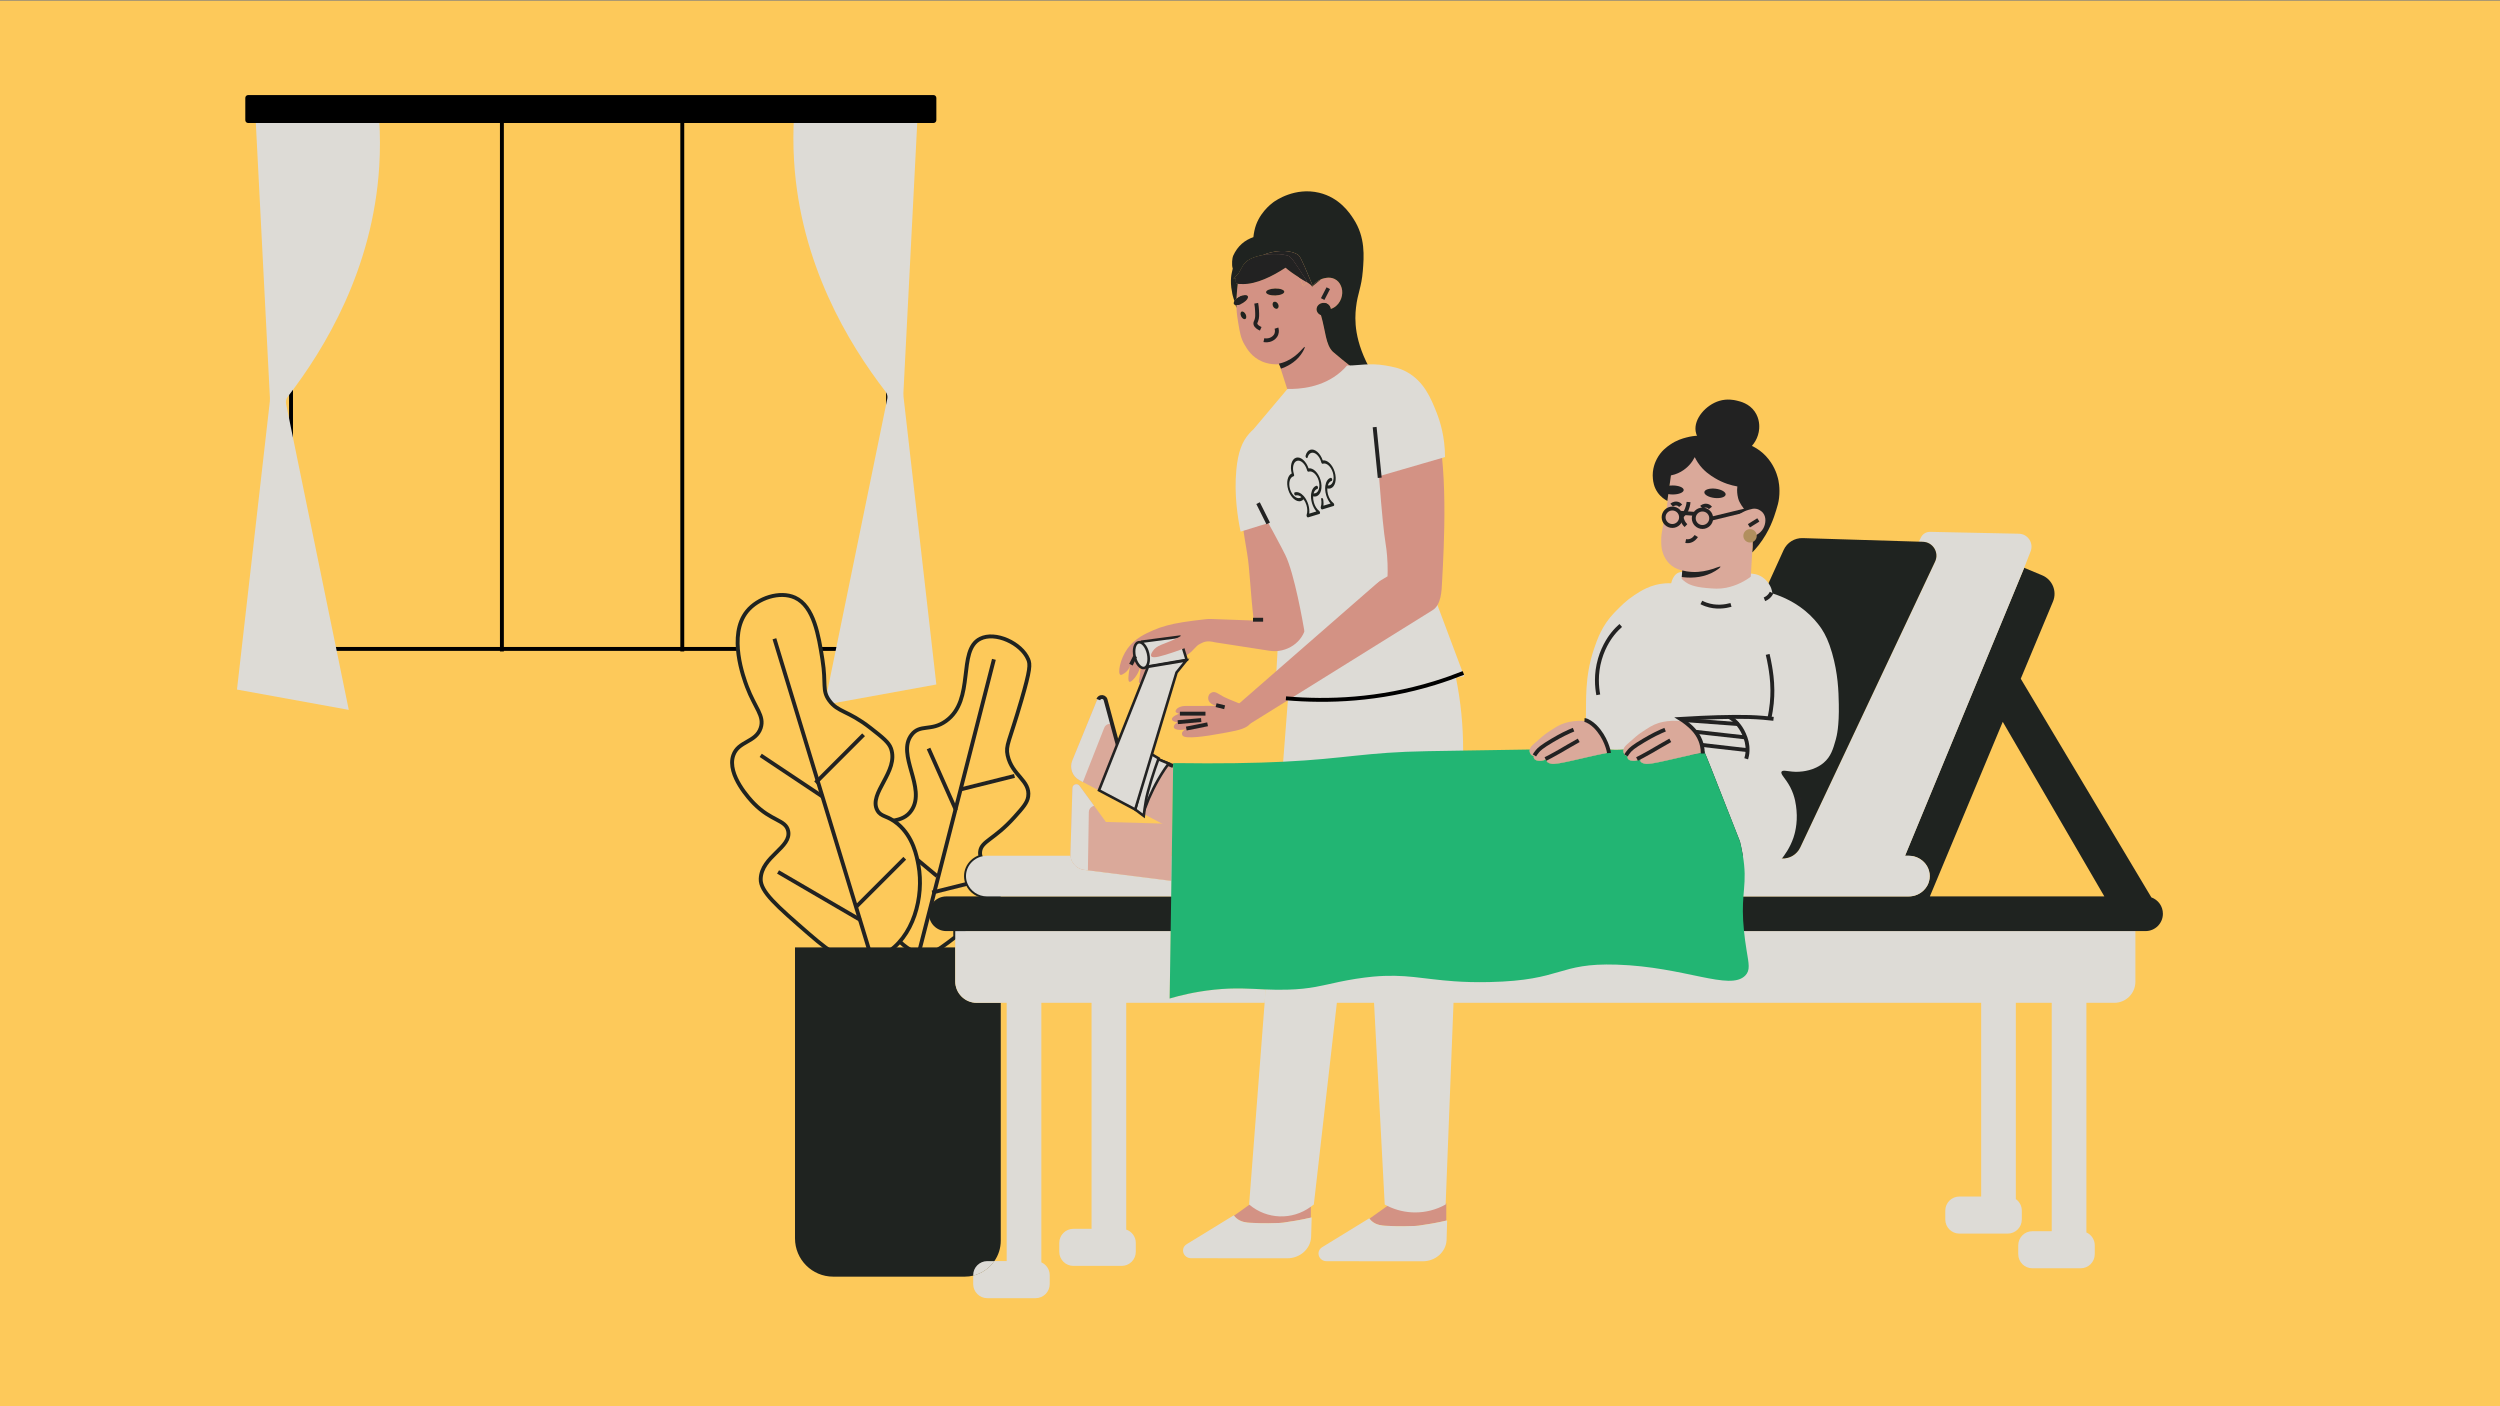 <svg xmlns="http://www.w3.org/2000/svg" xmlns:xlink="http://www.w3.org/1999/xlink" id="Ebene_1" x="0px" y="0px" viewBox="0 0 1920 1080" style="enable-background:new 0 0 1920 1080;" xml:space="preserve"><rect x="0" y="0" width="1920" height="1080" fill="#808080" stroke="none"/><style type="text/css">	.st0{fill:#FDC95A;}	.st1{fill:#D39284;}	.st2{fill:#DDDBD6;}	.st3{fill:none;stroke:#000000;stroke-width:3;stroke-miterlimit:10;}	.st4{fill:#222222;}	.st5{fill:#1F2320;}	.st6{fill:none;stroke:#222222;stroke-width:3;stroke-miterlimit:10;}	.st7{fill:#D3A495;}	.st8{fill:none;}	.st9{fill:#FDC95A;stroke:#1F2320;stroke-width:3;stroke-miterlimit:10;}	.st10{fill:#DDDBD6;stroke:#222222;stroke-width:2;stroke-miterlimit:10;}	.st11{fill:#DAA99A;}	.st12{fill:#22B573;}	.st13{fill:#B18F5E;}	.st14{fill:#FFF24A;}	.st15{fill:#D3A495;stroke:#222222;stroke-width:3;stroke-miterlimit:10;}</style><g id="Hintergrund_00000151533981321564340770000007056428382546349712_">	<rect x="-0.5" y="0.5" class="st0" width="1920.5" height="1079.5"></rect></g><g>	<path class="st1" d="M1051.77,935.93c0.38,0.54,0.96,1.22,1.74,1.91c3.46,3.06,7.98,3.42,10.66,3.57  c10.19,0.6,19.23,0.29,22.61,0.13c0.9-0.05,1.8-0.12,2.7-0.24c5.34-0.74,13.79-2.06,21.27-3.87v-13.26  c-7.32,3.09-15.12,4.64-22.92,4.64c-7.03,0-14.06-1.25-20.76-3.78h-0.01L1051.77,935.93z"></path>	<path class="st2" d="M1018.83,968.61l73.88,0.05c9.67,0.01,17.67-7.05,18.26-16.11l0.44-15.29c-0.21,0.05-0.44,0.11-0.66,0.16  c-7.48,1.81-15.93,3.13-21.27,3.87c-0.9,0.12-1.8,0.2-2.7,0.24c-3.38,0.16-12.41,0.47-22.61-0.13c-2.68-0.15-7.2-0.51-10.66-3.57  c-0.79-0.7-1.36-1.38-1.74-1.91c-0.07-0.09-0.13-0.18-0.18-0.26l-36.14,22.16C1010.27,961.01,1012.64,968.56,1018.83,968.61z"></path>	<path class="st1" d="M947.74,933.63c0.38,0.54,0.96,1.22,1.74,1.91c3.46,3.06,7.98,3.42,10.66,3.57  c10.19,0.6,19.23,0.29,22.61,0.13c0.9-0.05,1.8-0.12,2.7-0.24c5.34-0.74,13.79-2.06,21.27-3.87v-10.26  c-14.92,5.47-31.31,5.31-46.11-0.41L947.74,933.63z"></path>	<path class="st2" d="M914.79,966.31l73.88,0.05c9.67,0.01,17.67-7.05,18.26-16.11l0.44-15.29c-0.21,0.05-0.44,0.11-0.66,0.16  c-7.48,1.81-15.93,3.13-21.27,3.87c-0.9,0.12-1.8,0.2-2.7,0.24c-3.38,0.16-12.41,0.47-22.61-0.13c-2.68-0.15-7.2-0.51-10.66-3.57  c-0.79-0.7-1.36-1.38-1.74-1.91c-0.07-0.09-0.13-0.18-0.18-0.26l-36.14,22.16C906.23,958.71,908.6,966.27,914.79,966.31z"></path>	<g>		<rect x="223.51" y="86.67" class="st3" width="458.53" height="411.7"></rect>		<line class="st3" x1="523.99" y1="88.62" x2="523.99" y2="500.31"></line>		<line class="st3" x1="385.46" y1="88.62" x2="385.46" y2="500.31"></line>		<path class="st2" d="M609.85,88.62c-0.68,11.16-0.75,22.89,0,35.12c4.86,78.86,41.55,139.81,70.27,177.04   c1.22,1.58,1.69,3.59,1.29,5.55l-48.15,234.96l85.85-15.61L693.9,304.61c-0.1-0.9-0.13-1.82-0.09-2.73l10.92-213.26H609.85z"></path>		<path class="st2" d="M291.27,92.52c0.68,11.16,0.75,22.89,0,35.12c-4.86,78.86-41.55,139.81-70.27,177.04   c-1.22,1.58-1.69,3.59-1.29,5.55l48.15,234.96L182,529.58l25.21-221.07c0.1-0.9,0.13-1.82,0.09-2.73L196.37,92.52H291.27z"></path>		<path d="M716.92,94.47H190.59c-1.21,0-2.2-0.98-2.2-2.2V75.2c0-1.21,0.98-2.2,2.2-2.2h526.33c1.21,0,2.2,0.98,2.2,2.2v17.07   C719.11,93.49,718.13,94.47,716.92,94.47z"></path>	</g>	<path class="st2" d="M1123.68,576.43c0,3.27-0.07,6.56-0.2,9.83l-2.76,70.98l-1.23,31.22l-1.05,26.62l-1.5,38.55l-0.64,16.55  l-6.02,154.18l-0.03,0.69c-7.26,4.07-15.32,6.1-23.39,6.1c-7.31,0-14.62-1.67-21.34-5.02c-0.69-0.33-1.36-0.69-2.03-1.06  l-0.03-0.02l-8.19-154.87l-1.06-20.1l-1.85-35l-1.41-26.62l-1.65-31.22l-3.06-57.97l-6.62,57.97l-3.57,31.22l-3.04,26.62  l-4.45,38.99l-1.85,16.11l-17.68,154.87l-2.32,1.7l-0.16,0.11c-14.18,10.37-33.61,9.68-47-1.64c-0.08-0.05-0.15-0.11-0.23-0.18  l11.92-154.87l0.78-10.29l3.45-44.81l2.04-26.62l2.4-31.22l5.56-72.23l3.73-48.42l2.39-31.14l0.52-6.72l2.04-26.61l3.63-0.88  l1.73-0.41l3.66-0.88l40.26-9.73l9.45-2.27l39.94-9.65l6.39,13.95l2.16,4.69C1116.22,501.3,1123.83,538.67,1123.68,576.43z"></path>	<path class="st1" d="M1021.86,237.36c-0.27,0.1-0.53,0.18-0.82,0.24c-1.81,0.44-3.67,0.47-5.44,0.19  c-0.92-0.15-1.83-0.37-2.68-0.68c-0.57-0.18-1.13-0.4-1.65-0.68c0.3-1.29,1.19-2.43,2.5-3.13c0.2-0.11,0.43-0.21,0.66-0.31  c0.78-0.31,1.6-0.42,2.39-0.37c1.97,0.1,3.81,1.21,4.63,2.98C1021.72,236.18,1021.86,236.76,1021.86,237.36z"></path>	<path class="st1" d="M1008.21,219.66c-0.6-1.47-1.17-2.82-1.7-4.11c-0.92,0.4-1.76,0.87-2.48,1.37c1.72,1.06,3.23,2.14,3.67,3.26  l6.84-5.66C1011.54,215.73,1009.52,217.76,1008.21,219.66z"></path>	<path class="st1" d="M1039.6,283.04c-3.42-2.42-14.75-11.72-15.96-12.9c-5.62-5.54-5.5-15.64-9.13-28.11  c-1.29-0.45-2.38-1.37-2.96-2.63c-0.46-0.97-0.53-2.01-0.28-2.97c0.3-1.29,1.19-2.43,2.5-3.13c0.2-0.11,0.43-0.21,0.66-0.31  c0.78-0.31,1.6-0.42,2.39-0.37c1.97,0.1,3.81,1.21,4.63,2.98c0.27,0.56,0.41,1.14,0.41,1.74c6.65-2.06,9.54-9.04,8.92-14.2  c-0.11-0.81-0.78-6.58-5.94-8.95c-3.97-1.84-8.05-0.48-9.36-0.06c-0.32,0.11-0.64,0.23-0.94,0.37l-6.84,5.66  c-0.44-1.11-1.95-2.19-3.67-3.26c-0.21,0.15-0.41,0.31-0.6,0.45c-1.03,0.81-1.86,1.66-2.5,2.5c-0.99-2.43-1.86-4.56-2.64-6.45  c-0.07-0.05-0.11-0.06-0.11-0.06c-1.15-0.73-2.22-1.42-3.16-2.03c-0.59-0.37-1.1-0.73-1.6-1.08l-1.1-0.76  c-0.41-0.31-0.8-0.58-1.17-0.85c-1.76-1.29-2.96-2.27-3.86-3.05c-9.79,6.46-22.34,12.78-32.99,12.57c-0.67,0-1.33-0.05-1.99-0.11  c-0.55-0.05-1.12-0.13-1.7-0.24c-0.44,2.98-0.66,6.37-0.94,10.45c-0.04,0.44-0.05,0.87-0.07,1.29c0.51-0.45,1.12-0.87,1.77-1.27  c0.94-0.56,1.9-1,2.8-1.27c1.86-0.58,3.46-0.52,4.06,0.31c0.89,1.23-0.74,3.63-3.65,5.38c-0.53,0.31-1.06,0.58-1.58,0.81  c-1.28,0.56-2.5,0.85-3.47,0.84c0.02,0.71,0.04,1.39,0.07,2.06c0.21,4.58,0.82,8.3,1.28,11.09c1.37,8.17,2.04,12.25,4.96,17.26  c1.97,3.38,5.57,9.54,13.47,12.9c5.34,2.26,10.34,2.29,13.15,2.1l6.24,19.36l-6.06,14.22l25.72,17.94l34.29-33.88l4.88-12.48  C1044.5,284.02,1041.43,283.07,1039.6,283.04z M956.26,245.05c-0.99,0.37-2.39-0.61-3.12-2.19c-0.74-1.6-0.53-3.18,0.46-3.56  c0.99-0.37,2.39,0.6,3.12,2.19C957.45,243.06,957.26,244.66,956.26,245.05z M980.87,237.05c-1.1,0.42-2.54-0.42-3.21-1.87  c-0.67-1.47-0.32-2.98,0.78-3.4c1.1-0.42,2.54,0.42,3.21,1.87C982.32,235.12,981.99,236.63,980.87,237.05z M979.42,226.91  c-3.86,0.11-7.04-1-7.09-2.47c-0.05-1.47,3.05-2.76,6.91-2.85c3.86-0.11,7.06,0.98,7.09,2.45  C986.38,225.53,983.3,226.8,979.42,226.91z"></path>	<path class="st1" d="M956.26,245.05c-0.99,0.37-2.39-0.61-3.12-2.19c-0.74-1.6-0.53-3.18,0.46-3.56c0.99-0.37,2.39,0.6,3.12,2.19  C957.45,243.06,957.26,244.66,956.26,245.05z"></path>	<path class="st1" d="M954.58,232.68c-0.53,0.31-1.06,0.58-1.58,0.81c-1.28,0.56-2.5,0.85-3.47,0.84c-0.04-1.52-0.02-3.11,0.07-4.79  c0.51-0.45,1.12-0.87,1.77-1.27c0.94-0.56,1.9-1,2.8-1.27c1.86-0.58,3.46-0.52,4.06,0.31  C959.12,228.52,957.49,230.93,954.58,232.68z"></path>	<path class="st1" d="M981.65,233.65c0.67,1.47,0.34,2.98-0.78,3.4c-1.1,0.42-2.54-0.42-3.21-1.87c-0.67-1.47-0.32-2.98,0.78-3.4  C979.54,231.36,980.98,232.2,981.65,233.65z"></path>	<path class="st1" d="M986.33,224.04c0.05,1.48-3.03,2.76-6.91,2.87c-3.86,0.11-7.04-1-7.09-2.47c-0.05-1.47,3.05-2.76,6.91-2.85  C983.1,221.48,986.29,222.58,986.33,224.04z"></path>	<path class="st1" d="M1006.5,215.55c-0.92,0.4-1.76,0.87-2.48,1.37c-0.21,0.15-0.41,0.31-0.6,0.45c-1.03,0.81-1.86,1.66-2.5,2.5  c-0.99-2.43-1.86-4.56-2.64-6.45c-0.07-0.05-0.11-0.06-0.11-0.06c-1.15-0.73-2.22-1.42-3.16-2.03c-0.59-0.37-1.1-0.73-1.6-1.08  l-1.1-0.76c-0.41-0.31-0.8-0.58-1.17-0.85c-1.76-1.29-2.96-2.27-3.86-3.05c-9.79,6.46-22.34,12.78-32.99,12.57  c-0.67,0-1.33-0.05-1.99-0.11c-0.55-0.05-1.12-0.13-1.7-0.24c0.14-0.89,0.3-1.72,0.5-2.53c0.21-1,0.48-1.93,0.82-2.85  c0.43-1.19,0.94-2.34,1.58-3.45c0.02,0,0.02,0,0.02,0c0.07-0.16,0.18-0.32,0.27-0.48c3.24-5.3,9.13-9.67,15.76-12.44  c9.08-3.8,19.54-4.63,26.54-0.82C998.12,196.32,998.95,197.33,1006.5,215.55z"></path>	<path class="st1" d="M1048.38,282.73l-0.85,2.16c-3.03-0.87-6.1-1.82-7.92-1.85c-3.42-2.42-14.75-11.72-15.96-12.9  c-5.62-5.54-5.5-15.64-9.13-28.11c-1.29-0.45-2.38-1.37-2.96-2.63c-0.46-0.97-0.53-2.01-0.28-2.97c0.3-1.29,1.19-2.43,2.5-3.13  c0.25,0.6,0.48,1.16,0.71,1.71c0.41,1,0.78,1.93,1.12,2.77c0.74,1.84,1.33,3.3,1.83,4.53c1.72,4.3,2.06,5.35,2.52,6.83  c3.26,10.77,2.54,13.44,6.4,18.75c5.25,7.19,13.12,11.19,15.26,12.22C1044.25,281.39,1046.62,282.22,1048.38,282.73z"></path>	<path class="st4" d="M982.18,279.29c1.48-0.32,3.61-0.9,6.01-2c8.78-4.02,13.18-11.34,13.82-10.85c0.39,0.3-0.99,3.26-2.98,5.99  c-4.59,6.3-11.23,9.35-15.22,10.71L982.18,279.29z"></path>	<path class="st5" d="M1021.86,237.36c0.09,1.97-1.15,3.85-3.28,4.66c-0.37,0.15-0.76,0.24-1.15,0.31c-0.99,0.16-2,0.06-2.91-0.29  c-1.29-0.45-2.38-1.37-2.96-2.63c-0.46-0.97-0.53-2.01-0.28-2.97c0.3-1.29,1.19-2.43,2.5-3.13c0.2-0.11,0.43-0.21,0.66-0.31  c0.78-0.31,1.6-0.42,2.39-0.37c1.97,0.1,3.81,1.21,4.63,2.98C1021.72,236.18,1021.86,236.76,1021.86,237.36z"></path>	<path class="st4" d="M986.33,224.04c0.05,1.48-3.03,2.76-6.91,2.87c-3.86,0.11-7.04-1-7.09-2.47c-0.05-1.47,3.05-2.76,6.91-2.85  C983.1,221.48,986.29,222.58,986.33,224.04z"></path>	<path class="st4" d="M954.58,232.68c-0.53,0.31-1.06,0.58-1.58,0.81c-1.28,0.56-2.5,0.85-3.47,0.84c-0.25,0-0.46-0.03-0.67-0.06  c-0.5-0.1-0.9-0.31-1.13-0.63c-0.41-0.56-0.28-1.39,0.27-2.27c0.35-0.6,0.9-1.21,1.61-1.82c0.51-0.45,1.12-0.87,1.77-1.27  c0.94-0.56,1.9-1,2.8-1.27c1.86-0.58,3.46-0.52,4.06,0.31C959.12,228.52,957.49,230.93,954.58,232.68z"></path>	<line class="st6" x1="1015.81" y1="229.68" x2="1020.12" y2="221.34"></line>	<polygon class="st2" points="983.71,454.54 978.95,539.09 1124.5,519.47 1095.06,440.97  "></polygon>	<path class="st1" d="M933.16,493.3c-6.54-1.64-8.83-0.11-11.32,1.08c-4.15,2-4.62,5.07-10.07,8.56c-3.67,2.35-4.7,1.76-9.59,3.93  c-10.43,4.63-14.17,11.06-15.83,9.91c-1.9-1.32,1.96-10.47,4.19-14.88c1.12-2.22,2.21-3.99,3-5.2c-5.06,2.59-7.65,5.69-9.07,8.2  c-4.51,7.92-1.65,17.19-6.15,19.29c-0.58,0.27-2.59,1.03-3.37,0.24c-0.56-0.56-0.27-1.68-0.18-2.04c0.59-2.4,1.19-7.85,1.83-16.14  c-0.47,7.61-3.21,11.97-5.01,14.19c-0.57,0.7-3.01,3.71-4.24,3.16c-1.17-0.52-0.73-4.03-0.37-6.99c0.37-2.96,0.99-5.36,1.48-7.01  c-0.25,1.17-1.27,5.11-4.96,7.5c-1.26,0.82-2.38,1.54-3.09,1.14c-2.1-1.18-0.31-12.01,5.52-20.13  c5.65-7.87,13.85-11.48,19.89-14.14c3.29-1.45,6.21-2.42,10.17-3.53c7.1-1.99,16.81-3.43,30.18-4.9c1.35-0.15,2.75-0.2,4.11-0.15  l32.59,1.19c-2.59-21.94-3.03-39.23-5.03-51.3c-2.44-14.71-5.37-30.53-5.74-52.56c-0.28-16.76,1.14-24.56,4.96-32.22  c3.74-7.5,9.37-13.99,16.19-21.86c5.42-6.26,10.31-11.18,13.87-14.58l-0.09,0.68c-1.15,2.34-2.72,5.8-4.2,10.09  c-2.28,6.58-5.04,17.12-3.46,48.08c1.01,19.72,1.6,29.84,5.65,42.62c2.81,8.88,3.47,7.29,7.74,18.94  c3.9,10.64,10.01,27.77,10.64,49.89c0,0.06,0,0.12,0.01,0.18c0.07,1.92-0.05,3.82-0.34,5.68c-2.02,13.09-15.01,21.6-28.1,19.57  L933.16,493.3L933.16,493.3z"></path>	<path class="st1" d="M1072.82,284.02c-2.75-0.72-12.51-2.32-23.9-2.73c-1.21-0.04-2.21-0.06-2.88-0.08l-0.97,0.17  c-1.36,4.45-2.97,10.26-4.46,17.14c-3.33,15.39-4.29,28.02-4.62,35.24c-0.17,3.65-0.87,21.07,2.6,43.86  c0.74,4.88,3.85,24.24,12.62,48.54c2.98,8.26,5.9,15.1,8.19,20.15l-108.24,94.41l9.04,15.05l139.78-87  c7.01-4.08,7.18-15.2,7.54-21.99c1.5-28.26,5.16-90.71-5.97-128.63C1099.82,312.31,1085.65,287.36,1072.82,284.02z"></path>	<path class="st7" d="M906.58,493.53"></path>	<path class="st7" d="M899.93,494.61"></path>	<g>		<path class="st1" d="M960.3,543.83c-0.33-0.79-0.91-0.54-8.69-3.67c-6.58-2.65-9.87-3.98-11.59-4.9c-4.48-2.39-6.28-4.2-8.69-3.67   c-1.84,0.41-2.72,1.89-2.77,1.97c-1.33,2.33-1.3,6.71,5.28,8.52c-14.98-0.04-18.65,0.23-22.01,0.09c-0.8-0.03-3.33-0.18-5.66,0.74   c-0.18,0.07-1.97,0.8-2.77,1.97c-1.08,1.6-0.79,2.34,2.16,3.32c-0.68,0.2-1.74,0.56-2.8,1.17c-0.64,0.37-2.62,1.51-2.74,2.77   c-0.12,1.27,1.65,2.35,4.39,2.64c-0.54,0.26-1.42,0.75-2.08,1.48c-0.93,1.03-1.1,2.16-0.59,2.89c0.97,1.4,4.92,1.97,9.3,0.79   c-0.74,0.32-2.04,0.98-2.77,1.97c-1.13,1.53-0.17,2.88,0.13,3.2c2.31,2.5,16.73,0.6,30.58-2   C953.14,560.44,966.63,559.07,960.3,543.83z"></path>		<line class="st8" x1="924.61" y1="557.65" x2="910.86" y2="559.79"></line>		<line class="st8" x1="920.9" y1="552.47" x2="903.57" y2="554.36"></line>		<line class="st8" x1="921.19" y1="547.41" x2="904.79" y2="548.64"></line>	</g>	<g>		<path class="st9" d="M773.85,580.12c3.42,15.65,17.51,19.13,15.8,31.6c-0.64,4.69-3.94,8.46-10.53,15.8   c-15.6,17.42-25.32,18.32-26.35,26.35c-0.2,1.5-0.03,2.86,0.41,4.1c-2.5,0.75-4.73,2.08-6.54,3.83   c-2.94,2.83-4.76,6.72-4.76,11.04c0,2.06,0.41,4.04,1.18,5.84c2.39,5.72,8.21,9.78,15.01,9.78h8.85   c-3.79,8.08-13.74,16.06-27.38,26.62h-5.92v4.6c-4.2,3.24-7.7,5.89-10.7,7.93c-5.15,3.52-8.86,5.28-12.28,5.28   c-1.68,0-3.39-0.25-5.09-0.72c-3.09-0.83-6.17-2.4-9.19-4.56c-1.82-1.28-3.6-2.78-5.35-4.46c-9.35-8.95-17.63-22.98-22.76-37.42   v-0.02c-6.57-18.51-7.96-37.7,0.25-47.64c4.87-5.9,11.43-6.51,17.69-7.77c5.23-1.06,10.27-2.57,13.9-8.05   c11.48-17.27-11.86-42.6,0-57.94c6.56-8.45,14.93-2.37,26.35-10.53c22.78-16.29,8.52-54.26,26.33-63.21   c11.64-5.85,31.63,3.34,36.88,15.8c1.62,3.84,1.7,7.67-5.27,31.61C774.97,570.33,772.17,572.39,773.85,580.12z"></path>		<line class="st6" x1="687.98" y1="646.47" x2="719.58" y2="672.8"></line>		<path class="st9" d="M657.96,738.15c-9.26-0.34-17.44-4.16-36.87-21.07c-24.82-21.6-37.23-32.39-36.87-42.14   c0.63-17.29,23.95-24,21.07-36.87c-1.94-8.64-12.82-7.25-26.34-21.07c-2.46-2.52-20.96-21.84-15.8-36.87   c3.85-11.22,17.34-9.74,21.07-21.07c3.07-9.33-4.43-15.34-10.54-31.61c-2.44-6.5-14.87-39.64,0-57.94   c8.37-10.31,25.32-15.8,36.87-10.54c14.57,6.64,18.19,29.32,21.07,47.41c3.08,19.35-0.53,23.62,5.27,31.61   c6.63,9.14,14.17,7.43,31.61,21.07c9.42,7.37,14.13,11.06,15.8,15.8c6.22,17.66-17.6,34.33-10.54,47.41   c2.96,5.47,7.78,3.75,15.8,10.54c11.79,9.97,14.54,24.79,15.8,31.61c4.46,24.06-3.71,56.05-26.34,68.48   C676.49,734.28,668.51,738.53,657.96,738.15z"></path>		<line class="st6" x1="663.23" y1="564.31" x2="626.36" y2="601.19"></line>		<line class="st6" x1="584.22" y1="580.12" x2="631.63" y2="611.72"></line>		<line class="st6" x1="694.84" y1="659.13" x2="657.96" y2="696"></line>		<line class="st6" x1="597.54" y1="669.67" x2="660.75" y2="706.54"></line>		<line class="st6" x1="763.32" y1="506.37" x2="705.37" y2="732.88"></line>		<line class="st6" x1="713.12" y1="574.85" x2="734.19" y2="622.26"></line>		<line class="st6" x1="779.12" y1="595.92" x2="736.98" y2="606.45"></line>		<line class="st6" x1="758.05" y1="674.93" x2="715.91" y2="685.47"></line>		<line class="st6" x1="594.75" y1="490.57" x2="668.5" y2="732.88"></line>		<path class="st5" d="M768.59,770.17v182.64c0,5.84-1.8,11.25-4.91,15.72c-3.79,5.51-9.57,9.58-16.29,11.19   c-2.06,0.49-4.22,0.75-6.44,0.75H639.92c-16.22,0-29.36-13.15-29.36-29.37V727.6h123.06v26.05c0,9.13,7.39,16.52,16.52,16.52   H768.59z"></path>	</g>	<path class="st2" d="M864.95,770.17v174.15c4.27,1.44,7.34,5.48,7.34,10.24v6.82c0,5.97-4.86,10.83-10.83,10.83h-37.12  c-5.97,0-10.83-4.86-10.83-10.83v-6.82c0-5.97,4.86-10.83,10.83-10.83h13.97V770.17h-38.56v199.3c3.78,1.67,6.43,5.48,6.43,9.88  v6.82c0,5.99-4.84,10.83-10.83,10.83h-37.12c-5.97,0-10.83-4.84-10.83-10.83v-6.46c6.72-1.6,12.49-5.67,16.29-11.19h9.44V770.17  h-22.98c-9.13,0-16.52-7.39-16.52-16.52v-38.58h165.44c-0.26,17.25-0.52,34.51-0.77,51.78c7.44-2.21,19.3-5.22,34.23-6.79  c16.4-1.72,27.13-0.7,39.51-0.18l-0.78,10.29H864.95z"></path>	<path class="st2" d="M758.22,968.53h5.46c-3.79,5.51-9.57,9.58-16.29,11.19v-0.36C747.39,973.39,752.25,968.53,758.22,968.53z"></path>	<path class="st2" d="M1639.99,715.08v38.87c0,8.96-7.26,16.22-16.22,16.22h-21.42v176.34c3.79,1.67,6.43,5.48,6.43,9.88v6.82  c0,5.99-4.84,10.83-10.83,10.83h-37.11c-5.99,0-10.83-4.84-10.83-10.83v-6.82c0-5.97,4.84-10.83,10.83-10.83h14.88v-175.4h-27.56  v150.75c2.78,1.96,4.6,5.2,4.6,8.85v6.82c0,5.97-4.86,10.83-10.83,10.83h-37.12c-5.97,0-10.83-4.86-10.83-10.83v-6.82  c0-5.97,4.86-10.83,10.83-10.83h16.73V770.17H971.25l0.78-10.29c-12.38-0.52-23.11-1.54-39.51,0.18  c-14.93,1.57-26.79,4.58-34.23,6.79c0.25-17.27,0.51-34.52,0.77-51.78H1639.99z"></path>	<path class="st2" d="M1554.57,436.09l-86.5,221.29c-0.73-0.1-1.47-0.15-2.22-0.15h-2.78L1554.57,436.09z"></path>	<path class="st5" d="M1652.25,689.2l-100.31-167.94l24.76-59.28c3.27-7.83-0.44-16.84-8.26-20.12l-13.87-5.79l-91.5,221.15h2.78  c0.75,0,1.5,0.03,2.22,0.15c2.42,0.31,4.66,1.14,6.62,2.39c4.43,2.78,7.34,7.6,7.34,13.07c0,2.67-0.69,5.17-1.9,7.36  c-0.77,1.36-1.72,2.6-2.85,3.68c-2.93,2.83-6.97,4.58-11.45,4.58H726.74c-3.68,0-7.02,1.49-9.42,3.89  c-0.98,0.98-1.8,2.11-2.42,3.35c-0.02,0-0.02,0.02-0.02,0.02c-0.88,1.68-1.39,3.61-1.44,5.64c0,0.02,0,0.02,0,0.03  c-0.02,0.13-0.02,0.25-0.02,0.38c0,7.36,5.95,13.31,13.31,13.31h921.07c3.66,0,7-1.49,9.4-3.89c2.42-2.42,3.91-5.74,3.91-9.42  C1661.12,695.97,1657.42,691.04,1652.25,689.2z M1482.14,688.45l55.98-134.09l78.02,134.09H1482.14z"></path>	<path class="st2" d="M899.63,676.5c-0.07,3.99-0.11,7.96-0.18,11.95H758.07c-6.8,0-12.63-4.06-15.01-9.78  c-0.77-1.8-1.18-3.78-1.18-5.84c0-4.32,1.82-8.21,4.76-11.04c1.82-1.75,4.04-3.07,6.54-3.83c1.55-0.49,3.19-0.74,4.89-0.74h64.07  c0.28,3.24,1.86,6.13,4.27,8.1c0.18,0.18,0.38,0.33,0.57,0.46c0.2,0.15,0.39,0.28,0.59,0.41c0.82,0.54,1.72,0.96,2.67,1.29  c0.75,0.28,1.54,0.46,2.35,0.56l2.32,0.29h0.05l0.54,0.08L899.63,676.5z"></path>	<path class="st2" d="M1559.51,423.47l-4.94,12.61l-91.5,221.15h2.78c0.75,0,1.5,0.03,2.22,0.15c2.42,0.31,4.66,1.14,6.62,2.39  c4.43,2.78,7.34,7.6,7.34,13.07c0,2.67-0.69,5.17-1.9,7.36c-0.77,1.36-1.72,2.6-2.85,3.68c-2.93,2.83-6.97,4.58-11.45,4.58h-566.4  c0.07-3.99,0.11-7.96,0.18-11.95l-64.12-8.08l-0.54-0.08h-0.05l-2.32-0.29c-0.82-0.1-1.6-0.28-2.35-0.56  c-0.95-0.33-1.85-0.75-2.67-1.29c-0.2-0.13-0.39-0.28-0.59-0.41c-0.2-0.15-0.39-0.29-0.57-0.46c-2.4-1.96-3.99-4.86-4.27-8.1  h518.43l-0.03,0.13l13.64,0.95l13.97,0.96c0.13,0,0.28,0.02,0.41,0.02c2.94,0.13,5.79-0.62,8.21-2.06c2.49-1.49,4.55-3.7,5.82-6.43  l103.54-219.49c3.29-6.93-1.64-14.96-9.31-15.21l-3.14-0.1l1.64-3.34c1.31-2.63,4.01-4.27,6.95-4.22l68.2,1.44  C1557.37,410.04,1562.03,417.03,1559.51,423.47z"></path>	<path class="st5" d="M1263.93,655.39l76.61,1.97l13.65,0.95l13.97,0.97c3.09,0.21,6.08-0.54,8.62-2.06  c2.48-1.49,4.54-3.69,5.82-6.42l103.53-219.49c3.28-6.94-1.63-14.96-9.31-15.21l-3.14-0.1l-89.17-2.74  c-6.29-0.19-12.07,3.41-14.68,9.13L1263.93,655.39z"></path>	<path class="st4" d="M1314.41,612.03c0.73,1.52,1.93,3.74,3.8,6.14c5.94,7.63,12.96,9.73,24.22,15.63  c3.93,2.05,9.43,5.12,15.85,9.38c-0.68,1.23-1.62,3.31-1.96,6.06c-0.3,2.51,0.02,4.58,0.33,5.89c1.35,0.31,3.34,0.55,5.53,0  c5.36-1.35,8.35-6.54,10.81-11.61c2.92-6.03,7.25-16.3,10.74-31.26L1314.41,612.03z"></path>	<path class="st5" d="M980.87,237.05c-1.1,0.42-2.54-0.42-3.21-1.87c-0.67-1.47-0.32-2.98,0.78-3.4c1.1-0.42,2.54,0.42,3.21,1.87  C982.32,235.12,981.99,236.63,980.87,237.05z"></path>	<path class="st5" d="M956.26,245.05c-0.99,0.37-2.39-0.61-3.12-2.19c-0.74-1.6-0.53-3.18,0.46-3.56c0.99-0.37,2.39,0.6,3.12,2.19  C957.45,243.06,957.26,244.66,956.26,245.05z"></path>	<path class="st6" d="M980.3,252.01c0.21,0.62,0.72,2.46-0.03,4.52c-0.86,2.37-2.8,3.44-3.53,3.84c-2.65,1.46-5.29,1.01-6.08,0.84"></path>	<polygon class="st10" points="878.94,512.28 911.38,506.76 905.89,488.99 877.11,492.77  "></polygon>			<ellipse transform="matrix(0.975 -0.22 0.22 0.975 -89.279 205.571)" class="st10" cx="877.11" cy="503.1" rx="5.28" ry="10.12"></ellipse>	<path class="st1" d="M909.58,486.9L909.58,486.9c-2.99,1.86-5.55,3.16-7.3,3.99c-8.68,4.11-13.95,4.45-17.04,9.31  c-0.64,1.01-1.73,2.72-1.1,3.76c1.28,2.13,8.63-0.25,17.27-3.11c14.97-4.95,16.5-7.64,17.04-9.31c1.02-3.17-0.32-6.45-1.56-8.63  L909.58,486.9z"></path>	<path class="st4" d="M1003.54,215.84l-0.28,0.5c-2.69-1.52-4.54-2.64-4.98-2.92c-0.07-0.05-0.11-0.06-0.11-0.06  c-1.15-0.73-2.22-1.42-3.16-2.03c-0.59-0.37-1.1-0.73-1.6-1.08l-1.1-0.76c-0.41-0.31-0.8-0.58-1.17-0.85  c-1.76-1.29-2.96-2.27-3.86-3.05c-9.79,6.46-22.34,12.78-32.99,12.57c-0.67,0-1.33-0.05-1.99-0.11c-0.55-0.05-1.12-0.13-1.7-0.24  c-0.21-0.03-0.43-0.06-0.64-0.11c-0.18-0.02-0.35-0.08-0.59-0.11c0.09-0.29,0-0.61-0.09-0.93c0-0.02-0.02-0.03-0.02-0.05  c-0.14-0.42-0.28-0.85-0.09-1.26c0.27-0.63-0.37-0.97,0-1.61c0.12-0.16-1.91,0.23-1.77,0c0.12-0.19,3.4-3.03,3.55-3.22  c2.98-4.48,3.46-8.3,8.86-11.28c2-1.13,4.43-1.98,7.06-2.61c0.41-0.11,0.82-0.21,1.24-0.29c0.48-0.1,0.94-0.19,1.42-0.27  c1.13-0.19,2.29-0.37,3.44-0.48c0.55-0.06,1.12-0.13,1.68-0.16c5.48-0.44,10.83-0.05,14.24,0.97c1.29,0.37,2.13,0.82,4.89,4.63  C995.76,203.77,998.74,208.29,1003.54,215.84z"></path>	<path class="st5" d="M1053.79,286.26c-1.74-0.15-3.99-0.74-6.26-1.37c-3.03-0.87-6.1-1.82-7.92-1.85  c-3.42-2.42-14.75-11.72-15.96-12.9c-5.62-5.54-5.5-15.64-9.13-28.11c-0.46-1.6-0.99-3.24-1.6-4.92c-0.02-0.05-0.04-0.08-0.05-0.13  c0.76-0.53,1.31-1.21,1.61-1.97c0.14-0.32,0.21-0.66,0.25-1.02c0.76-0.39,1.47-0.85,2.09-1.37c1.97,0.1,3.81,1.21,4.63,2.98  c0.27,0.56,0.41,1.14,0.41,1.74c6.65-2.06,9.54-9.04,8.92-14.2c-0.11-0.81-0.78-6.58-5.94-8.95c-3.97-1.84-8.05-0.48-9.36-0.06  c-0.32,0.11-0.64,0.23-0.94,0.37c-3,1.21-5.02,3.24-6.33,5.14c-0.6-1.47-1.17-2.82-1.7-4.11c-7.55-18.21-8.39-19.23-10.42-20.33  c-7-3.8-17.46-2.98-26.54,0.82c-0.48,0.08-0.94,0.18-1.42,0.27c-0.43,0.08-0.83,0.18-1.24,0.29c-2.62,0.63-5.05,1.48-7.06,2.61  c-5.41,2.98-5.89,6.8-8.86,11.28c-0.14,0.19-3.42,3.03-3.55,3.22c-0.14,0.23,1.9-0.16,1.77,0c-0.37,0.64,0.27,0.98,0,1.61  c-0.2,0.4-0.05,0.84,0.09,1.26c0,0.02,0.02,0.03,0.02,0.05c0.09,0.32,0.18,0.64,0.09,0.93c0.23,0.03,0.41,0.1,0.59,0.11  c0.21,0.05,0.43,0.08,0.64,0.11c-0.44,2.98-0.66,6.37-0.94,10.45c-0.04,0.44-0.05,0.87-0.07,1.29c-0.71,0.61-1.26,1.23-1.61,1.82  c-0.98-3.14-1.63-5.34-1.81-7.14c-0.99-4.56-0.96-8.41-0.73-11.14c0.18-2.32,0.82-4.64,1.29-6.8c-1.06-2.87-0.32-8.51,0.25-9.67  c3.53-7.87,9.09-12.17,15.55-14.43c0,0,0,0,0.04-0.02c0.12-1.6,0.48-3.24,0.76-4.8c2.64-13.09,12.91-20.79,14.59-22.02  c1.86-1.35,16.59-11.7,35.16-7.27c15.69,3.77,23.4,15.52,26.33,20c9.34,14.2,8.08,29.05,7.22,39.88  c-1.06,13.15-4.01,17.13-5.25,28.34C1040.42,244.98,1039.6,262.08,1053.79,286.26z"></path>	<path class="st4" d="M1014.54,214.52l-6.84,5.66c-0.44-1.11-1.95-2.19-3.67-3.26c-2.07-1.26-4.47-2.45-5.74-3.5  c0.44,0.27,2.29,1.4,4.98,2.92l0.28-0.5c-4.8-7.54-7.78-12.07-9.75-14.85c-2.77-3.8-3.6-4.26-4.89-4.63  c-3.4-1.02-8.76-1.4-14.24-0.97c-0.57,0.03-1.13,0.1-1.68,0.16c-1.15,0.11-2.3,0.29-3.44,0.48c9.08-3.8,19.54-4.63,26.54-0.82  c2.04,1.1,2.87,2.11,10.42,20.33c0.53,1.29,1.1,2.64,1.7,4.11C1009.52,217.76,1011.54,215.73,1014.54,214.52z"></path>	<path class="st4" d="M1003.54,215.84l-0.28,0.5c-2.69-1.52-4.54-2.64-4.98-2.92c-3.62-2.98-2.94-7.04-3.86-9.06  c-1.91-4.03-2.62-4.58-3.74-5.13c-6.61-3.35-16.91-2.21-25.58,1.66c-4.56,2.01-8.69,4.8-11.58,8.08c0,0,0,0-0.02,0  c-0.04,0.02-0.07,0-0.11,0.02c-0.12,0.16-0.21,0.32-0.3,0.48c-0.46,0.55-0.89,1.06-1.24,1.61c-0.43,0.61-0.8,1.24-1.1,1.89  c-0.09,0.18-0.19,0.35-0.28,0.55c-0.04,0.08-0.07,0.16-0.11,0.26c-0.04,0.06-0.07,0.13-0.11,0.21c-0.09,0.18-0.16,0.37-0.23,0.56  c-0.05,0.1-0.09,0.18-0.12,0.26c0,0.02,0,0.03-0.02,0.05c-0.05,0.15-0.11,0.31-0.16,0.45c-0.04,0.05-0.05,0.11-0.07,0.18  c-0.02,0.05-0.04,0.1-0.05,0.15c-0.09,0.29-0.18,0.58-0.27,0.87c-0.02,0.03-0.02,0.05-0.02,0.08c-0.02,0.02-0.02,0.05-0.02,0.06  c0-0.02-0.02-0.03-0.02-0.05c-0.14-0.42-0.28-0.85-0.09-1.26c0.27-0.63-0.37-0.97,0-1.61c0.12-0.16-1.91,0.23-1.77,0  c0.12-0.19,3.4-3.03,3.55-3.22c2.98-4.48,3.46-8.3,8.86-11.28c2-1.13,4.43-1.98,7.06-2.61c0.41-0.11,0.82-0.21,1.24-0.29  c0.48-0.1,0.94-0.19,1.42-0.27c1.13-0.19,2.29-0.37,3.44-0.48c0.55-0.06,1.12-0.13,1.68-0.16c5.48-0.44,10.83-0.05,14.24,0.97  c1.29,0.37,2.13,0.82,4.89,4.63C995.76,203.77,998.74,208.29,1003.54,215.84z"></path>	<path class="st6" d="M964.78,232.91c0.38,2.05,0.53,3.79,0.6,5.1c0.2,3.97,0.3,5.96-0.56,8.23c-0.44,1.15-0.81,1.6-0.68,2.46  c0.26,1.78,2.31,3.02,4.11,3.82"></path>	<g>		<g>			<path class="st4" d="M1305.39,338.15c-1.04-1.42-2.62-3.62-3.13-6.84c-1.53-9.65,7.82-20.3,18.12-23.43    c6.14-1.86,11.42-0.69,13.36-0.23c2.97,0.7,9.57,2.25,13.88,8.42c3.91,5.6,3.55,11.59,3.43,13.26c-0.5,6.7-4.18,12.8-9.14,16.33    C1330.44,353.84,1312.58,347.97,1305.39,338.15z"></path>			<path class="st2" d="M1409.84,568.1c-1.98,7.06-3.73,13.02-9.26,17.71c-7.02,5.99-16.37,6.77-19.18,6.9    c-7.49,0.36-12.02-1.93-13.15-0.03c-1.13,1.9,3.04,4.91,6.69,11.92c3.71,7.16,4.4,13.7,4.76,17.52    c1.03,10.73-1.57,18.94-2.29,21.1c-2.67,7.9-6.8,13.43-9.37,16.78c0,0.02-0.02,0.03-0.03,0.07c-1.96,2.57-5.1,3.97-8.32,3.78    h-20.25c-0.49-4.82-1.46-10.47-3.14-17.52c-0.11-0.49-7.54-19.28-22.37-56.88c-2.29-5.79-4.46-11.24-6.69-16.04    c-0.2-0.46-0.41-0.9-0.62-1.34c-0.43-0.92-0.87-1.78-1.29-2.63c0.34,1.01,0.61,2.09,0.75,3.22c0.21,1.6,1.95,5.2-0.2,5.63    c-17.53,3.42-37.97,9.24-42.31,8.32c-0.96-0.2-3.39-0.72-3.79-2.19c-0.2-0.65,0.08-1.31,0.33-1.75    c-1.06,0.69-3.39,1.96-6.23,1.65c-1.06-0.11-2.86-0.33-3.68-1.7c-0.44-0.74-0.43-1.54-0.36-2.03c-0.34-0.03-0.82-0.13-1.31-0.43    c-1.73-1.01-1.85-3.32-1.86-3.55c-0.02-0.36,0.03-0.72,0.11-1.05c-4.19,0.41-8.28,0.28-11.63,0.05c-0.1-0.02-0.21-0.02-0.31-0.02    c0.26,1.28,0.25,2.45-0.92,2.68c-9.06,1.77-18.89,4.17-26.89,5.97c2.73-3.06,4.79-6.12,6.35-9.13c1.29-2.52,2.22-5,2.88-7.42    c1.13-4.24,1.54-8.88,1.68-13.95c0.02-0.18,0.02-0.36,0.02-0.54c0.41-14.73-1.21-32.99,6.26-54.93    c2.42-7.15,6.21-18.1,15.54-27.67c5.27-5.41,9.13-9.37,15.45-13.54c4.97-3.29,12.71-8.26,23.45-9.03    c1.98-0.15,3.63-0.11,4.78-0.07c0.72-2.81,2.22-6.71,5.56-8.13c1.06-0.46,2.08-0.56,2.88-0.56h0.02    c0.61,0.02,1.11,0.08,1.41,0.13c5.17,0.74,12.31,0.21,22.37,0.05c7.78-0.13,17.34-0.03,29.06,1.06c0.31,0.02,0.62,0.05,0.95,0.08    c1.1,0.1,3.37,0.34,5.94,1.59c6.03,2.93,8.34,8.83,8.6,9.52c0.61,1.64,0.85,3.07,0.95,4.01c7.98,2.52,19.05,7.29,28.8,16.62    c5.22,4.97,8.28,9.55,9.08,10.76c2.86,4.4,5.41,9.6,7.95,18.38c4.61,16.01,4.99,29.34,5.18,39.28    C1412.54,557.78,1410.64,565.27,1409.84,568.1z"></path>			<g>				<path class="st11" d="M900.96,588.32c-0.23,14.8-0.44,29.6-0.67,44.42c-0.02,1.29-0.03,2.58-0.05,3.89l-7.82-4.1l-13.9-7.31     l-6.57-3.45l-40.3-21.16l-2.58-1.36c-1.26-0.65-2.34-1.5-3.24-2.5c-0.08-0.1-0.16-0.18-0.25-0.28     c-0.15-0.16-0.28-0.33-0.41-0.51c-0.13-0.16-0.26-0.33-0.36-0.49c-2.17-3.17-2.75-7.31-1.24-11.09l3.48-8.72l15.63-38.42     c0.56-1.37,1.83-1.98,3.04-1.88c1.18,0.08,2.31,0.83,2.68,2.21l5.05,18.19l4.14,14.91l0.52,0.21l2.86,1.16l21.6,8.8l2.45,1     l1.62,0.65l2.71,1.11l7.85,3.21L900.96,588.32z"></path>				<path class="st2" d="M831.66,600.6l-2.77-1.5c-5.36-2.91-7.67-9.38-5.36-15.03l19.16-46.83c1.09-2.68,4.96-2.46,5.74,0.33     l5.05,18.18l-1.42,0.14c-1.8,0.17-3.35,1.34-4,3.03L831.66,600.6z"></path>				<path class="st11" d="M900.29,632.73c-0.02,1.29-0.03,2.58-0.05,3.89c-0.1,6.87-0.2,13.74-0.31,20.61     c-0.1,6.41-0.2,12.84-0.29,19.26l-64.12-8.08v-0.02l-0.54-0.07h-0.05l-2.32-0.29c-0.82-0.1-1.6-0.28-2.35-0.56     c-0.95-0.33-1.85-0.75-2.67-1.29c-0.2-0.13-0.39-0.28-0.59-0.41c-0.2-0.15-0.39-0.29-0.57-0.46c-2.35-2-3.89-4.89-4.14-8.1     c-0.03-0.38-0.05-0.78-0.03-1.18l0.2-9.39l1.18-41.46c0.08-2.89,3.78-4.04,5.48-1.7l11.1,15.26l9.11,12.53l43.11,1.23     L900.29,632.73z"></path>				<path class="st2" d="M840.2,618.77l-1.28,0.62c-1.64,0.79-2.67,2.44-2.7,4.24l-0.54,33.61l-0.18,11.17v0.02l-0.54-0.08h-0.05     l-2.53-0.36c-0.74-0.1-1.46-0.28-2.14-0.49c-0.95-0.33-1.85-0.75-2.67-1.29c-0.2-0.13-0.39-0.28-0.59-0.41     c-0.2-0.15-0.39-0.29-0.57-0.46c-2.4-1.96-3.99-4.86-4.27-8.1c-0.05-0.47-0.07-0.95-0.05-1.44l1.52-50.58     c0.08-2.89,3.78-4.04,5.48-1.7L840.2,618.77z"></path>				<path class="st6" d="M843.49,537.28c0.41-1.11,1.28-1.75,2.24-1.91c1.39-0.25,2.91,0.47,3.35,2.11l9.04,33.41l2.86,1.16     l21.6,8.8l2.45,1l1.62,0.65l2.71,1.11l7.85,3.21l3.73,1.5"></path>			</g>			<path class="st12" d="M1340.37,749.21c-11.77,12.09-46.22-6.69-98.66-8.37c-45.74-1.47-41,12.13-97.63,13.38    c-10.65,0.25-19.44-0.05-27.13-0.59c-24.45-1.68-37.58-5.87-62.73-3.55c-3.96,0.38-8.21,0.92-12.85,1.64    c-4.87,0.77-9.03,1.57-12.79,2.35c-13.46,2.81-21.87,5.53-40.1,6c-6.08,0.16-11.4,0.03-16.44-0.18    c-12.38-0.52-23.11-1.54-39.51,0.18c-14.93,1.57-26.79,4.58-34.23,6.79c0.25-17.27,0.51-34.52,0.77-51.78    c0.13-8.88,0.26-17.76,0.39-26.62c0.07-3.99,0.11-7.96,0.18-11.95c0.1-6.43,0.2-12.85,0.29-19.26    c0.11-6.87,0.21-13.74,0.31-20.61c0.02-1.31,0.03-2.6,0.05-3.89c0.23-14.82,0.44-29.62,0.67-44.42c0.02-0.74,0.02-1.49,0.03-2.22    h9.16c9.01,0.13,22.42,0.23,38.64,0c14.26-0.2,26.26-0.59,36.7-1.1c48.37-2.35,62.82-7.31,110.78-8.11    c9.68-0.16,18.81-0.31,27.41-0.46c19.89-0.33,36.89-0.61,51.14-0.82c-0.08,0.31-0.13,0.65-0.11,1c0.02,0.23,0.13,2.53,1.86,3.55    c0.49,0.29,0.96,0.39,1.31,0.43c-0.07,0.49-0.08,1.29,0.36,2.03c0.82,1.37,2.62,1.59,3.68,1.7c2.85,0.31,5.17-0.96,6.23-1.65    c-0.25,0.44-0.52,1.1-0.33,1.75c0.41,1.47,2.83,2,3.79,2.19c2.09,0.44,7.95-0.69,15.42-2.35c8-1.8,17.83-4.2,26.89-5.97    c1.16-0.23,1.18-1.41,0.92-2.68c0.1,0,0.21,0,0.31,0.02c3.35,0.23,7.44,0.36,11.63-0.05c-0.08,0.33-0.13,0.69-0.11,1.05    c0.02,0.23,0.13,2.53,1.86,3.55c0.49,0.29,0.96,0.39,1.31,0.43c-0.07,0.49-0.08,1.29,0.36,2.03c0.82,1.37,2.62,1.59,3.68,1.7    c2.85,0.31,5.17-0.96,6.23-1.65c-0.25,0.44-0.52,1.1-0.33,1.75c0.41,1.47,2.83,2,3.79,2.19c0.93,0.2,2.63,0.08,4.89-0.26    c0.28-0.03,0.56-0.08,0.85-0.13c0.26-0.05,0.54-0.1,0.83-0.15c0.41-0.07,0.85-0.15,1.29-0.23c0.47-0.1,0.95-0.18,1.44-0.28    c0.33-0.07,0.65-0.13,1-0.21c1.67-0.34,3.47-0.74,5.38-1.16c0.38-0.08,0.77-0.18,1.14-0.26c5.46-1.23,11.66-2.71,17.86-4.06    c2.57-0.56,5.12-1.1,7.62-1.59c2.14-0.43,0.41-4.02,0.2-5.63c-0.15-1.13-0.41-2.21-0.75-3.22c0.43,0.85,0.87,1.72,1.29,2.63    c0.21,0.44,0.43,0.88,0.62,1.34l0.02,0.02c2.21,4.81,4.38,10.24,6.67,16.03c0.46,1.18,0.92,2.34,1.37,3.47    c0.77,1.96,1.5,3.86,2.24,5.69c1.91,4.86,3.68,9.35,5.3,13.46c2.22,5.61,4.17,10.53,5.84,14.77c0.2,0.47,0.38,0.95,0.56,1.41    c0.23,0.59,0.46,1.18,0.67,1.73c0.05,0.1,0.08,0.18,0.11,0.28c0.43,1.08,0.83,2.13,1.21,3.09c0.13,0.33,0.26,0.64,0.38,0.95    c0.33,0.82,0.64,1.6,0.92,2.34c1.95,4.92,3.14,7.96,3.58,9.14c0.05,0.13,0.08,0.23,0.11,0.31c0.05,0.13,0.08,0.21,0.08,0.25    c0.21,0.88,0.41,1.73,0.59,2.57c0.15,0.62,0.28,1.23,0.41,1.82c0.49,2.34,0.9,4.5,1.24,6.53c0,0.03,0.02,0.05,0,0.08    c0.1,0.59,0.2,1.16,0.28,1.72c0.1,0.57,0.18,1.11,0.25,1.67c0.15,1.08,0.26,2.13,0.38,3.14c1.03,9.96,0.1,16.44-0.51,24.61    c-0.51,6.74-0.78,14.64,0.46,26.62c0.44,4.37,1.08,9.29,2,14.88C1343.05,740.21,1344.36,745.1,1340.37,749.21z"></path>			<path class="st12" d="M1234.84,575.59c0.26,1.28,0.25,2.45-0.92,2.68c-9.06,1.77-18.89,4.17-26.89,5.97    c-7.47,1.67-13.33,2.8-15.42,2.35c-0.96-0.2-3.39-0.72-3.79-2.19c-0.2-0.65,0.08-1.31,0.33-1.75c-1.06,0.69-3.39,1.96-6.23,1.65    c-1.06-0.11-2.86-0.33-3.68-1.7c-0.44-0.74-0.43-1.54-0.36-2.03c-0.34-0.03-0.82-0.13-1.31-0.43c-1.73-1.01-1.85-3.32-1.86-3.55    c-0.02-0.34,0.03-0.69,0.11-1c2.52-0.03,4.96-0.07,7.29-0.1c7.02-0.11,13.25-0.2,18.73-0.26c4.76-0.07,8.93-0.1,12.54-0.13    c9.8-0.08,15.45-0.05,17.14,0.1C1231.7,575.33,1233.17,575.46,1234.84,575.59z"></path>			<path class="st12" d="M1305.88,578.28c-17.53,3.42-37.97,9.24-42.31,8.32c-0.96-0.2-3.39-0.72-3.79-2.19    c-0.2-0.65,0.08-1.31,0.33-1.75c-1.06,0.69-3.39,1.96-6.23,1.65c-1.06-0.11-2.86-0.33-3.68-1.7c-0.44-0.74-0.43-1.54-0.36-2.03    c-0.34-0.03-0.82-0.13-1.31-0.43c-1.73-1.01-1.85-3.32-1.86-3.55c-0.02-0.36,0.03-0.72,0.11-1.05c2.4-0.23,4.84-0.65,7.18-1.34    c2.94-0.85,5.72-2.14,8.1-4.02c1.31-1.03,2.34-2.11,3.35-3.25c2.13-2.35,4.25-4.92,8.85-7.62c2.31-1.34,9.34-5.45,15.26-5.02    c2.04,0.15,3.91,0.83,5.67,1.98c2.04,1.32,3.91,3.27,5.69,5.72c1.55,2.13,3.01,4.63,4.45,7.42c0.34,1.01,0.61,2.09,0.75,3.22    C1306.29,574.25,1308.02,577.85,1305.88,578.28z"></path>			<path class="st11" d="M1305.88,578.28c-17.53,3.42-37.97,9.24-42.31,8.32c-0.96-0.2-3.39-0.72-3.79-2.19    c-0.2-0.65,0.08-1.31,0.33-1.75c-1.06,0.69-3.39,1.96-6.23,1.65c-1.06-0.11-2.86-0.33-3.68-1.7c-0.44-0.74-0.43-1.54-0.36-2.03    c-0.34-0.03-0.82-0.13-1.31-0.43c-1.73-1.01-1.85-3.32-1.86-3.55c-0.02-0.36,0.03-0.72,0.11-1.05c0.43-1.73,1.93-3.09,3.19-4.24    c5.14-4.56,7.69-6.84,9.94-8.36c6.25-4.17,9.37-6.26,13.69-7.6c1.26-0.41,5.27-1.59,10.63-1.78c2.8-0.11,5.17,0.07,6.98,0.31    l1.9,0.72c0.62,0.47,1.32,1.01,2.08,1.67c0.87,0.72,1.8,1.57,2.76,2.55c0.9,0.93,1.93,2,2.93,3.17c1.75,2.04,3.45,4.48,4.45,7.42    c0.34,1.01,0.61,2.09,0.75,3.22C1306.29,574.25,1308.02,577.85,1305.88,578.28z"></path>			<path class="st11" d="M1233.92,578.28c-9.06,1.77-18.89,4.17-26.89,5.97c-7.47,1.67-13.33,2.8-15.42,2.35    c-0.96-0.2-3.39-0.72-3.79-2.19c-0.2-0.65,0.08-1.31,0.33-1.75c-1.06,0.69-3.39,1.96-6.23,1.65c-1.06-0.11-2.86-0.33-3.68-1.7    c-0.44-0.74-0.43-1.54-0.36-2.03c-0.34-0.03-0.82-0.13-1.31-0.43c-1.73-1.01-1.85-3.32-1.86-3.55c-0.02-0.34,0.03-0.69,0.11-1    c0.39-1.75,1.91-3.14,3.19-4.28c5.14-4.56,7.69-6.84,9.94-8.36c6.25-4.17,9.37-6.26,13.69-7.6c1.26-0.41,5.27-1.59,10.63-1.78    c2.16-0.08,4.07,0,5.67,0.16c0.46,0.03,0.9,0.1,1.31,0.15l1.26,0.47l0.64,0.25c0.51,0.38,1.06,0.82,1.65,1.31    c0.03,0.02,0.05,0.03,0.07,0.05c0.93,0.77,1.93,1.65,2.96,2.7c0.05,0.07,0.1,0.11,0.16,0.16c2.96,3.04,7.08,7.26,8.05,13.38    c0.03,0.15,0.07,0.29,0.08,0.44c0.1,0.72,0.51,1.88,0.72,2.94C1235.1,576.87,1235.08,578.05,1233.92,578.28z"></path>			<path class="st11" d="M1283.25,363.16c-0.74,5.58-1.72,14.24-2.07,17.26c-0.87,7.47-0.89,8.68-1.52,12.17    c-0.98,5.47-1.46,5.56-2.58,11.71c-0.88,4.85-1.37,7.62-1.28,11.45c0.07,3,0.13,5.91,1.47,9.45c0.67,1.77,2.26,5.83,6.42,9.12    c3.18,2.51,6.43,3.43,8.28,3.81l-0.47,6.37c0.65,0.66,1.66,1.6,3.01,2.56c1.99,1.41,5.9,3.67,15.84,4.53    c6.03,0.52,9.99,0.87,15.32-0.17c8.27-1.61,15.22-5.63,18.92-8.54l1.72-28.78l1.97-26.84l-17.48-28.18l-27.47-13.43    L1283.25,363.16z"></path>							<ellipse transform="matrix(0.116 -0.993 0.993 0.116 788.193 1643.343)" class="st4" cx="1317.62" cy="378.73" rx="3.58" ry="8.24"></ellipse>							<ellipse transform="matrix(2.302070e-03 -1 1 2.302070e-03 905.374 1660.075)" class="st4" cx="1284.64" cy="376.31" rx="3.46" ry="8.44"></ellipse>			<path class="st4" d="M1301.58,351.08c0.5,1.05,1.26,2.49,2.32,4.11c4.31,6.54,9.74,9.92,13.05,11.94c6.57,4,12.9,5.7,17.34,6.46    c-0.09,0.68-0.18,1.59-0.2,2.67c0,0-0.05,3.24,0.82,6.46c1.11,4.1,3.71,6.8,5.69,9.86c3.56,5.52,4.25,10.95,5.1,17.57    c0.45,3.53,0.74,8.37,0.09,14.1c1.11-1.15,2.86-3.04,4.82-5.53c8.4-10.69,11.75-21.2,13.46-26.77c1.09-3.53,1.83-5.98,2.25-9.52    c0.94-7.81-0.52-13.82-0.87-15.2c-0.93-3.61-3.27-10.57-9.22-16.93c-6.14-6.56-12.84-8.99-19.34-11.35    c-9.08-3.29-16.44-3.73-23.02-4.13c-6.46-0.39-11.96-0.67-18.94,1.21c-2.77,0.74-7.3,2-12.24,5.42    c-2.6,1.79-7.09,4.98-10.23,11.01c-0.92,1.76-3.88,7.63-3.03,15.34c0.24,2.19,0.72,6.13,3.49,10.2c2.59,3.82,5.87,5.81,7.61,6.71    l2.76-19.61c0.65-0.12,1.68-0.35,2.91-0.74c7.13-2.27,11.25-7.17,12.39-8.6c0.74-0.94,1.77-2.37,2.75-4.29L1301.58,351.08z"></path>			<line class="st6" x1="1314.43" y1="398.29" x2="1344.08" y2="391.1"></line>			<path class="st11" d="M1338.18,393.53c2.13-1.23,4.05-1.79,4.99-2.06c2.22-0.63,3.67-1.04,5.5-0.72    c3.23,0.56,5.17,2.97,5.38,3.25c2.73,3.5,1.92,8.5,0.27,11.61c-2.35,4.44-7.52,7.17-12.58,6.51c-6.14-0.8-11.48-6.48-10.78-11.08    C1331.53,397.38,1335.84,394.88,1338.18,393.53z"></path>			<path class="st6" d="M1296.81,385.55c-0.11,1.31-0.34,2.43-0.59,3.3c-0.36,1.28-0.94,3.34-2.49,5.32    c-1.12,1.42-1.74,1.53-2.01,2.62c-0.29,1.17,0.14,2.2,0.57,3.24c0.36,0.87,1.08,2.27,2.53,3.64"></path>			<line class="st6" x1="1343.15" y1="403.79" x2="1350.4" y2="399.29"></line>			<circle class="st13" cx="1344.03" cy="411.51" r="5.15"></circle>			<path class="st6" d="M1244.72,480.37c-1.66,1.48-3.83,3.58-6.07,6.36c-1.29,1.6-6.78,8.61-9.92,19.44    c-3.39,11.68-2.31,21.81-1.26,27.45"></path>			<path class="st14" d="M1167.03,707.06"></path>			<path class="st6" d="M1306.64,462.69c1.08,0.56,2.25,1.08,3.53,1.53c7.66,2.73,14.86,1.56,19.23,0.37"></path>			<path class="st6" d="M1357.57,502.58c0.56,2.32,1.25,5.43,1.87,9.13c0.65,3.85,1.72,10.39,1.76,18.46    c0.03,5.59-0.42,13.27-2.5,22.3"></path>			<path class="st6" d="M1362.08,552.07c-1.88-0.22-4.54-0.52-7.73-0.78c-7.64-0.64-14.27-0.79-21.91-0.74    c-17.67,0.11-36.96,1.27-41.81,1.57c1.14,0.7,2.78,1.77,4.61,3.26c2.95,2.4,8.03,6.52,10.72,13.47c0.79,2.04,1.79,5.4,1.76,9.87"></path>			<path class="st6" d="M1327.55,550.31c1.58,0.87,3.81,2.3,5.95,4.55c2.6,2.74,4.36,5.47,5.88,8.89c1.77,4,2.9,7.73,2.73,12.98    c-0.09,2.57-0.61,4.66-1.03,6.01"></path>			<line class="st6" x1="1293.06" y1="553" x2="1335.21" y2="556.09"></line>			<line class="st6" x1="1301.82" y1="562" x2="1340.48" y2="566.32"></line>			<line class="st6" x1="1306.58" y1="572.06" x2="1342.38" y2="576.16"></line>			<path class="st6" d="M1278.8,560.38c-0.72,0.29-1.75,0.71-2.97,1.25c-1.89,0.83-6.13,2.75-13.37,7.03    c-8.31,4.92-10.14,6.78-11.39,8.27c-1.07,1.28-1.82,2.43-2.31,3.23"></path>			<path class="st6" d="M1208.48,560.38c-0.72,0.29-1.75,0.71-2.97,1.25c-1.89,0.83-6.13,2.75-13.37,7.03    c-8.31,4.92-10.14,6.78-11.39,8.27c-1.07,1.28-1.82,2.43-2.31,3.23"></path>			<path class="st6" d="M1282.77,568.58c-3.45,1.93-6.22,3.53-8.06,4.6c-5.52,3.2-8.58,5.09-13.66,7.76c-1.65,0.87-3,1.55-3.83,1.97    "></path>			<path class="st6" d="M1212.45,568.58c-3.45,1.93-6.22,3.53-8.06,4.6c-5.52,3.2-8.58,5.09-13.66,7.76c-1.65,0.87-3,1.55-3.83,1.97    "></path>			<path class="st6" d="M1355.08,460.25c0.79-0.31,2.04-0.91,3.26-2.07c1.2-1.13,1.87-2.3,2.23-3.06"></path>			<circle class="st6" cx="1284.35" cy="397.25" r="6.7"></circle>			<circle class="st15" cx="1307.5" cy="398.03" r="6.7"></circle>			<line class="st6" x1="1290.71" y1="393.84" x2="1301.03" y2="394.6"></line>			<path class="st4" d="M1291.96,438.1c1.83,0.47,4.53,1.02,7.82,1.16c12.05,0.52,21.09-4.96,21.52-4.07    c0.26,0.54-2.94,2.97-6.69,4.81c-8.67,4.26-17.78,3.88-23,3.15L1291.96,438.1z"></path>		</g>		<path class="st6" d="M1306.75,389.62c0.29-0.26,0.74-0.6,1.37-0.87c0.43-0.18,1.63-0.67,3.1-0.28c1.36,0.37,2.14,1.28,2.4,1.62"></path>		<path class="st6" d="M1283.85,387.98c0.29-0.26,0.74-0.6,1.37-0.87c0.43-0.18,1.63-0.67,3.1-0.28c1.36,0.37,2.14,1.28,2.4,1.62"></path>		<path class="st6" d="M1294.61,415.51c0.68,0.14,1.53,0.22,2.48,0.08c3.35-0.49,5.24-3.28,5.64-3.91"></path>		<path class="st6" d="M1216.9,552.99c2.18,0.1,5.94,2.67,8.18,4.91c8.18,8.18,10.52,18.87,10.63,20.44"></path>		<path class="st10" d="M886.88,582.01l10.61,4.4c-1.05,1.43-2.1,2.93-3.16,4.51c-6.64,9.96-11.46,20.28-14.99,29.62l-0.86-20.21   L886.88,582.01z"></path>		<path class="st10" d="M871.83,621.68l6.54,4.91c0.24-2.96,1.12-8.06,1.64-11.45c1.09-7.22,6.64-24.13,9.81-32.71l-6.6-3.94   L871.83,621.68z"></path>		<polygon class="st10" points="881.64,512.11 844.03,606.96 871.83,621.68 903.58,516.49 911.08,507.2   "></polygon>	</g>	<path class="st4" d="M949.3,216.64c0-0.02-0.02-0.03-0.02-0.05c0.02-0.02,0.02-0.02,0.04-0.02c0.59-0.58,1.21-1.03,1.79-1.31  c0.6-0.29,1.15-0.37,1.61-0.21c0.82,0.31,1.31,1.45,1.58,3.09c-0.67,0-1.33-0.05-1.99-0.11c-0.55-0.05-1.12-0.13-1.7-0.24  c-0.21-0.03-0.43-0.06-0.64-0.11c-0.18-0.02-0.35-0.08-0.59-0.11C949.47,217.29,949.38,216.97,949.3,216.64z"></path>	<path class="st4" d="M951.37,228.27c0.94-0.56,1.9-1,2.8-1.27c-0.27,2.32-0.69,4.61-1.17,6.5c-1.28,0.56-2.5,0.85-3.47,0.84  c0.02,0.71,0.04,1.39,0.07,2.06c-0.23-0.56-0.46-1.27-0.74-2.13c-0.25-0.82-0.53-1.77-0.87-2.87c0-0.02,0-0.02,0-0.03  c0.35-0.6,0.9-1.21,1.61-1.82C950.11,229.09,950.71,228.67,951.37,228.27z"></path>	<line class="st6" x1="906.17" y1="548.09" x2="925.8" y2="548.09"></line>	<line class="st6" x1="904.54" y1="554.63" x2="922.53" y2="552.99"></line>	<line class="st6" x1="911.08" y1="559.53" x2="927.43" y2="556.26"></line>	<line class="st6" x1="933.97" y1="541.55" x2="940.52" y2="543.18"></line>	<line class="st6" x1="868.56" y1="510.47" x2="871.83" y2="503.93"></line>	<path class="st2" d="M1036.19,280.7c6.54,0,16.16-2.05,27.8,0c5.55,0.98,10.78,1.84,16.35,4.91c13.48,7.41,18.73,20.61,22.9,31.07  c2.86,7.18,6.48,18.96,6.54,34.34l-50.7,14.72c2.25,30.09,3.82,43.93,4.91,50.7c0.28,1.73,1.33,8,1.64,16.48  c0.15,4.09,0.08,7.45,0,9.69l-6.24,3.71l-57.54,38.81c-0.02-0.1-0.06-0.34-0.12-0.7c-0.99-5.87-7.66-44.08-14.6-58.17  c-0.44-0.9-4.3-8.62-9.77-18.58c-1.1-2.01-2.21-3.99-3.32-5.95l-21.26,6.54c-0.05-0.22-0.09-0.44-0.14-0.66  c-2.02-9.85-4.92-27.78-3.13-46.76c1.28-13.61,4.4-21.62,9.81-27.8c1.28-1.47,2.46-2.56,3.27-3.27l26.17-31.07  c9.31,0.19,26.91-0.99,40.88-13.08c1.82-1.58,3.45-3.23,4.91-4.91H1036.19z"></path>	<g>		<path class="st5" d="M1010.94,381.19c3.57-1.09,5.01-6.76,3.22-12.65c-1.71-5.61-5.74-9.42-9.19-8.84   c-1.89-5.59-6.09-9.23-9.55-8.18c-3.46,1.05-4.92,6.42-3.37,12.11c-3.19,1.45-4.41,6.86-2.71,12.46c1.79,5.89,6.15,9.8,9.72,8.72   c0.78-0.24,1.47-0.7,2.06-1.36c0.92,1.21,1.7,2.71,2.22,4.42c0.81,2.68,0.87,5.42,0.15,7.52c-0.14,0.39-0.06,0.95,0.19,1.39   c0.25,0.44,0.61,0.67,0.92,0.58l8.75-2.66c0.3-0.09,0.48-0.49,0.44-1c-0.04-0.51-0.29-1.01-0.62-1.26   c-1.78-1.34-3.23-3.58-4.06-6.32c-0.52-1.71-0.71-3.39-0.62-4.91C1009.33,381.43,1010.16,381.42,1010.94,381.19z M1006.98,379.1   c-0.03,0.11-0.05,0.22-0.05,0.35c-0.26,2.14-0.05,4.6,0.71,7.1c0.74,2.42,1.9,4.6,3.31,6.25l-5.45,1.66   c0.25-2.17,0-4.62-0.73-7.03c-0.76-2.5-1.96-4.66-3.36-6.29c-0.07-0.11-0.16-0.2-0.24-0.27c-2.08-2.29-4.57-3.41-6.77-2.74   c-0.4,0.12-0.56,0.75-0.36,1.41c0.2,0.66,0.69,1.09,1.09,0.97c1.42-0.43,2.98,0.08,4.39,1.25c-0.36,0.3-0.75,0.53-1.19,0.67   c-2.77,0.84-6.16-2.19-7.55-6.77s-0.27-8.99,2.5-9.83l0.19-0.06c0.4-0.12,0.56-0.75,0.36-1.41l-0.19-0.62   c-1.39-4.58-0.27-8.99,2.5-9.83c2.77-0.84,6.16,2.19,7.55,6.77l0.19,0.61c0.2,0.66,0.68,1.09,1.08,0.97l0.2-0.06   c2.77-0.84,6.16,2.19,7.55,6.77c1.39,4.58,0.27,8.99-2.5,9.83c-0.44,0.13-0.89,0.16-1.36,0.11c0.53-1.76,1.54-3.05,2.95-3.48   c0.4-0.12,0.56-0.75,0.36-1.41s-0.69-1.09-1.09-0.97C1008.87,373.71,1007.44,376.04,1006.98,379.1z"></path>		<path class="st5" d="M1015.87,353.59c-1.89-5.59-6.08-9.23-9.54-8.18c-1.73,0.53-3.01,2.13-3.62,4.52   c-0.14,0.55,0.09,1.31,0.51,1.69c0.42,0.38,0.88,0.24,1.02-0.31c0.47-1.86,1.47-3.1,2.81-3.51c2.77-0.84,6.16,2.19,7.55,6.77   c0.05,0.18,0.11,0.36,0.15,0.54c0.01,0.02,0.01,0.04,0.02,0.06c0.01,0.02,0.01,0.04,0.02,0.06c0.01,0.02,0.02,0.04,0.02,0.06   c0.01,0.04,0.03,0.08,0.04,0.11c0.02,0.04,0.04,0.08,0.06,0.12c0.01,0.03,0.03,0.05,0.04,0.08c0.03,0.05,0.05,0.09,0.08,0.13   c0.01,0.02,0.02,0.03,0.03,0.04c0.03,0.05,0.07,0.09,0.11,0.12c0.01,0.01,0.02,0.02,0.03,0.03c0.04,0.04,0.07,0.07,0.11,0.1   c0.01,0.01,0.03,0.02,0.04,0.03c0.03,0.02,0.07,0.04,0.1,0.06c0.02,0.01,0.05,0.02,0.07,0.03c0.03,0.01,0.05,0.02,0.08,0.02   c0.03,0.01,0.06,0.01,0.09,0.01c0.02,0,0.04,0,0.06,0c0.02,0,0.03,0,0.05,0c0.02,0,0.03-0.01,0.05-0.01c0,0,0.01,0,0.01-0.01   c0,0,0.01,0,0.01,0c0.06-0.02,0.12-0.04,0.18-0.06c2.76-0.84,6.14,2.17,7.54,6.73l0,0c0,0.02,0.01,0.03,0.02,0.05   c1.39,4.58,0.27,8.99-2.5,9.83c-0.08,0.02-0.15,0.04-0.23,0.06c-0.05,0.01-0.1,0.02-0.15,0.03c-0.32,0.05-0.64,0.06-0.98,0.02   c0.53-1.76,1.54-3.05,2.95-3.48c0.4-0.12,0.56-0.75,0.36-1.41s-0.69-1.09-1.09-0.97c-2.21,0.67-3.65,3-4.1,6.06c0,0,0,0.01,0,0.01   c-0.01,0.05-0.02,0.09-0.03,0.14c0,0,0,0,0,0.01c-0.29,2.17-0.08,4.56,0.61,6.95c0.03,0.11,0.06,0.23,0.09,0.34   c0.74,2.42,1.9,4.6,3.31,6.25l-2.42,0.74l-3.03,0.92c0.13-1.15,0.12-2.38-0.03-3.65c-0.01-0.08-0.02-0.16-0.03-0.25   c0-0.03,0-0.05-0.01-0.08l0,0c-0.03-0.23-0.06-0.47-0.1-0.71c-0.13-0.78-0.69-1.37-1.15-1.23c-0.35,0.11-0.51,0.6-0.41,1.18   c0.07,0.41,0.12,0.82,0.15,1.22l0,0c0,0.05,0.01,0.1,0.01,0.15c0.01,0.19,0.03,0.38,0.03,0.57c0.05,1.34-0.11,2.62-0.49,3.71   c-0.14,0.39-0.06,0.95,0.19,1.39c0.25,0.44,0.61,0.67,0.92,0.58l4.65-1.42l4.1-1.25l0,0c0.3-0.09,0.48-0.49,0.44-1   c-0.04-0.51-0.29-1.01-0.62-1.26c-1.78-1.33-3.23-3.58-4.06-6.32c-0.02-0.07-0.04-0.14-0.06-0.2c-0.04-0.14-0.08-0.29-0.12-0.43   c0-0.02-0.01-0.04-0.01-0.06c-0.37-1.47-0.51-2.9-0.43-4.21c0.86,0.23,1.69,0.23,2.47-0.01c3.57-1.09,5.01-6.77,3.22-12.66   C1023.37,356.82,1019.33,353.01,1015.87,353.59z"></path>	</g>	<path class="st3" d="M1123.86,516.83c-7.01,2.79-14.38,5.41-22.1,7.79c-42.62,13.11-82.09,14.47-114.16,11.68"></path>	<line class="st6" x1="962.3" y1="475.95" x2="970.08" y2="475.95"></line>	<line class="st6" x1="966.19" y1="386.41" x2="973.98" y2="401.98"></line>	<line class="st6" x1="1055.73" y1="328.01" x2="1059.63" y2="366.94"></line></g></svg>